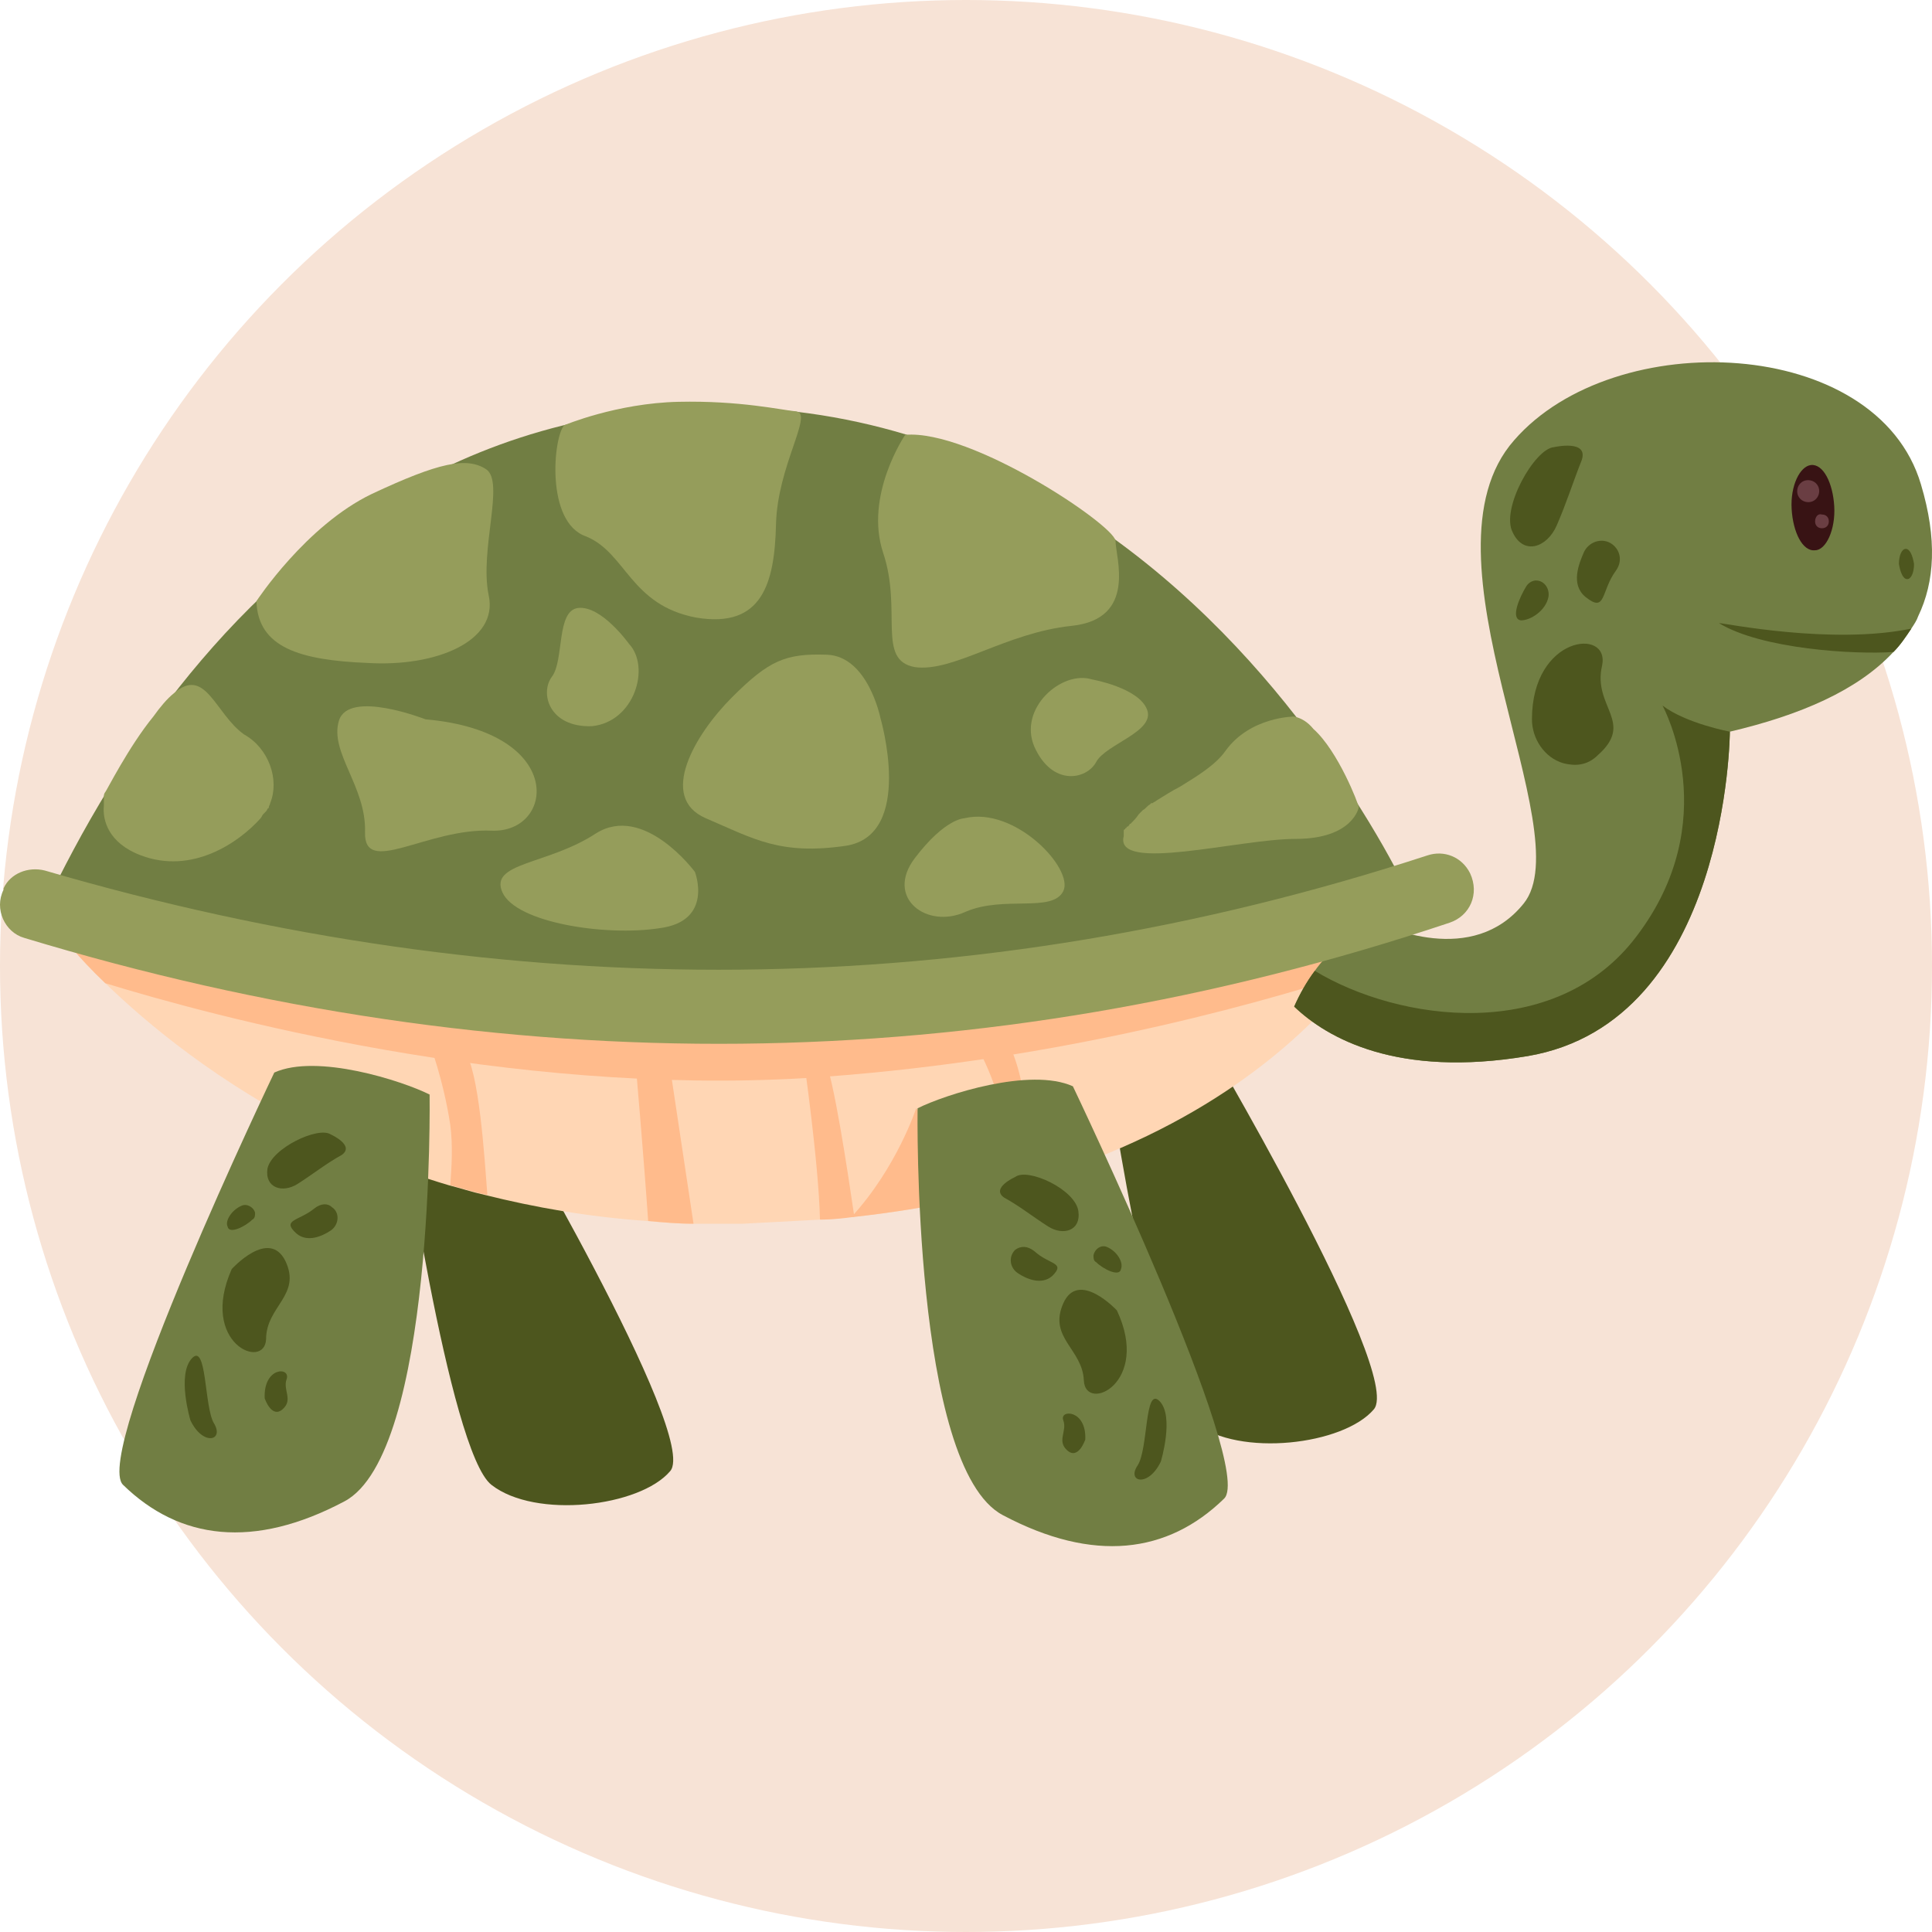 <svg xmlns="http://www.w3.org/2000/svg" width="80" height="80" viewBox="0 0 80 80" fill="none"><circle cx="40" cy="40" r="40" fill="#F7E3D6"></circle><path d="M45.677 43.217C45.677 43.217 47.726 57.559 49.49 58.925C51.312 60.348 55.637 59.836 56.889 58.356C58.141 56.876 49.661 42.591 49.661 42.591L45.677 43.217Z" fill="#4D561E"></path><path d="M16.538 45.778C16.538 45.778 18.587 60.12 20.351 61.486C22.172 62.909 26.497 62.396 27.75 60.917C29.002 59.494 20.521 45.209 20.521 45.209L16.538 45.778Z" fill="#4D561E"></path><path d="M56.833 39.233C56.833 39.233 56.606 39.631 56.15 40.257C54.841 41.965 51.597 45.55 45.28 47.997C44.369 48.339 43.402 48.68 42.377 48.965C41.922 49.079 41.467 49.249 40.955 49.363C40.556 49.477 40.215 49.534 39.816 49.648C39.759 49.648 39.702 49.648 39.645 49.705C38.336 49.989 36.914 50.217 35.377 50.388C35.32 50.388 35.32 50.388 35.263 50.388C34.865 50.445 34.409 50.502 33.954 50.502C32.93 50.558 31.848 50.615 30.767 50.672C30.084 50.672 29.344 50.672 28.661 50.672C28.035 50.672 27.409 50.615 26.783 50.558C24.336 50.388 22.116 49.989 20.067 49.477C19.555 49.363 19.043 49.193 18.587 49.079C18.018 48.908 17.449 48.737 16.937 48.51C15.628 48.054 14.433 47.542 13.294 46.973C9.026 44.867 6.066 42.363 4.359 40.712C3.164 39.574 2.595 38.777 2.595 38.777C25.759 47.485 56.719 39.233 56.833 39.233Z" fill="#FFD6B4"></path><path d="M39.645 49.705C38.336 49.989 36.913 50.217 35.376 50.388C35.319 50.388 35.319 50.388 35.262 50.388C37.14 48.339 37.937 45.892 37.937 45.892C38.734 46.802 39.303 48.282 39.645 49.705Z" fill="#FFBB8C"></path><path d="M56.833 39.233C56.833 39.233 56.606 39.631 56.15 40.257C51.37 41.794 43.117 44.013 33.385 44.639C21.035 45.379 8.798 42.078 4.359 40.712C3.164 39.574 2.595 38.777 2.595 38.777C25.816 47.542 56.833 39.233 56.833 39.233Z" fill="#FFBB8C"></path><path d="M18.644 49.078C18.701 48.339 18.758 47.428 18.644 46.574C18.359 44.696 17.79 43.216 17.79 43.216C17.79 43.216 18.416 42.533 19.213 43.501C19.839 44.241 20.067 47.997 20.18 49.477C19.611 49.363 19.099 49.192 18.644 49.078Z" fill="#FFBB8C"></path><path d="M28.717 50.672C28.091 50.672 27.465 50.616 26.839 50.559C26.668 48.054 26.327 44.127 26.327 44.127L27.75 44.241L28.717 50.672Z" fill="#FFBB8C"></path><path d="M35.377 50.388C34.922 50.444 34.466 50.501 33.954 50.501C33.897 48.111 33.271 43.786 33.271 43.786H34.125C34.523 44.639 35.092 48.453 35.377 50.388Z" fill="#FFBB8C"></path><path d="M42.434 48.965C41.979 49.079 41.524 49.249 41.012 49.363C41.182 48.623 41.353 47.77 41.467 47.428C41.865 45.664 40.329 43.103 40.329 43.103L41.694 43.046C42.662 44.981 42.605 47.542 42.434 48.965Z" fill="#FFBB8C"></path><path d="M79.428 25.517C79.371 25.687 79.257 25.858 79.143 26.029C78.915 26.37 78.688 26.712 78.403 26.996C76.923 28.59 74.533 29.614 71.63 30.297C71.63 30.297 71.574 42.306 63.264 43.729C57.857 44.64 54.955 42.989 53.589 41.68C53.816 41.168 54.101 40.656 54.443 40.2C55.012 39.404 55.809 38.721 56.548 37.981C57.402 38.436 60.988 40.03 63.093 37.412C65.484 34.452 58.483 23.012 62.695 18.232C66.85 13.451 77.72 13.906 79.541 20.053C80.224 22.329 80.111 24.094 79.428 25.517Z" fill="#717E43"></path><path d="M74.188 21.078C74.245 22.045 74.643 22.842 75.156 22.785C75.611 22.785 76.009 21.931 75.952 20.964C75.895 19.996 75.497 19.199 74.985 19.256C74.529 19.313 74.131 20.11 74.188 21.078Z" fill="#381314"></path><path d="M74.418 20.337C74.418 20.622 74.646 20.793 74.874 20.793C75.158 20.793 75.329 20.565 75.329 20.337C75.329 20.053 75.101 19.882 74.874 19.882C74.589 19.882 74.418 20.11 74.418 20.337Z" fill="#6A3E43"></path><path d="M75.159 21.589C75.159 21.76 75.272 21.874 75.443 21.874C75.614 21.874 75.728 21.76 75.728 21.589C75.728 21.418 75.614 21.305 75.443 21.305C75.272 21.248 75.159 21.418 75.159 21.589Z" fill="#6A3E43"></path><path d="M79.256 23.354C79.256 23.695 79.143 23.98 78.972 23.98C78.801 23.98 78.687 23.695 78.63 23.354C78.63 23.012 78.744 22.727 78.915 22.727C79.086 22.727 79.2 23.012 79.256 23.354Z" fill="#4D561E"></path><path d="M79.145 26.029C78.917 26.37 78.689 26.712 78.405 26.997C76.811 27.11 72.941 26.883 71.177 25.801C71.404 25.801 75.844 26.712 79.145 26.029Z" fill="#4D561E"></path><path d="M63.435 29.785C63.435 30.582 63.947 31.379 64.744 31.606C65.199 31.72 65.712 31.72 66.167 31.265C67.704 29.899 65.939 29.273 66.338 27.566C66.679 25.972 63.435 26.313 63.435 29.785Z" fill="#4D561E"></path><path d="M66.85 22.614C66.451 22.215 65.825 22.386 65.597 22.842C65.37 23.354 65.028 24.207 65.654 24.72C66.508 25.403 66.28 24.492 66.906 23.638C67.191 23.24 67.077 22.842 66.85 22.614Z" fill="#4D561E"></path><path d="M64.345 18.516C64.345 18.516 65.825 18.175 65.484 19.085C65.142 19.939 64.858 20.85 64.459 21.76C64.061 22.671 63.093 23.012 62.638 22.045C62.126 21.077 63.548 18.573 64.345 18.516Z" fill="#4D561E"></path><path d="M64.118 24.72C64.175 24.379 63.948 24.037 63.606 24.037C63.492 24.037 63.322 24.094 63.208 24.265C62.923 24.72 62.525 25.631 62.98 25.688C63.379 25.688 64.004 25.289 64.118 24.72Z" fill="#4D561E"></path><path d="M71.63 30.297C71.63 30.297 71.574 42.306 63.264 43.729C57.857 44.639 54.955 42.989 53.589 41.68C53.816 41.168 54.101 40.655 54.443 40.2C57.914 42.306 64.402 43.217 67.76 38.777C71.403 33.997 68.899 29.33 68.842 29.216C69.809 29.956 71.63 30.297 71.63 30.297Z" fill="#4D561E"></path><path d="M58.312 37.014C57.97 37.241 57.572 37.412 57.173 37.583C38.847 44.355 20.18 44.583 1.341 38.607C1.91 37.469 3.561 33.656 6.577 29.558C10.903 23.696 18.131 17.094 29.058 16.866C41.352 16.581 49.604 24.265 54.1 30.241C56.946 33.997 58.312 37.014 58.312 37.014Z" fill="#717E43"></path><path d="M11.187 33.257C11.187 33.314 11.13 33.371 11.13 33.428C11.13 33.428 11.13 33.485 11.073 33.485C11.073 33.541 11.016 33.599 10.959 33.655L10.902 33.712C10.845 33.769 10.845 33.826 10.789 33.883C9.878 34.907 7.943 36.217 5.837 35.42C4.471 34.907 4.243 33.94 4.3 33.371V33.314C4.3 33.257 4.3 33.2 4.3 33.143V33.086V33.029V32.972C4.3 32.859 4.357 32.802 4.357 32.802C4.414 32.745 5.325 30.924 6.349 29.671C6.634 29.273 6.918 28.931 7.203 28.704C8.512 27.566 8.91 29.558 10.105 30.411C11.13 30.98 11.585 32.289 11.187 33.257Z" fill="#959D5B"></path><path d="M10.619 24.891C10.619 24.891 12.668 21.761 15.4 20.451C18.189 19.142 19.327 18.915 20.124 19.427C20.921 19.939 19.839 22.785 20.238 24.663C20.636 26.541 18.075 27.623 15.229 27.452C12.44 27.338 10.676 26.826 10.619 24.891Z" fill="#959D5B"></path><path d="M17.619 29.786C17.619 29.786 14.432 28.534 14.034 29.843C13.635 31.151 15.172 32.574 15.115 34.453C15.058 36.331 17.676 34.282 20.351 34.396C22.969 34.509 23.482 30.298 17.619 29.786Z" fill="#959D5B"></path><path d="M23.368 17.606C23.368 17.606 25.531 16.695 28.092 16.638C30.653 16.581 32.36 16.98 32.986 17.037C33.669 17.151 32.19 19.313 32.133 21.704C32.076 24.151 31.564 26.029 28.832 25.574C26.1 25.062 25.929 22.899 24.279 22.216C22.571 21.647 22.913 18.061 23.368 17.606Z" fill="#959D5B"></path><path d="M26.041 26.655C26.041 26.655 24.903 25.061 23.936 25.175C23.025 25.289 23.367 27.338 22.854 28.021C22.342 28.704 22.741 30.127 24.505 30.07C26.269 29.899 26.952 27.622 26.041 26.655Z" fill="#959D5B"></path><path d="M45.223 28.135C45.223 28.135 47.158 28.476 47.499 29.387C47.841 30.297 45.792 30.81 45.393 31.549C44.995 32.289 43.572 32.574 42.832 30.923C42.149 29.33 43.971 27.736 45.223 28.135Z" fill="#959D5B"></path><path d="M37.483 18.005C37.483 18.005 35.775 20.509 36.572 22.899C37.369 25.29 36.288 27.338 37.881 27.623C39.475 27.851 41.638 26.2 44.369 25.916C47.101 25.631 46.191 23.07 46.191 22.387C46.077 21.704 40.215 17.777 37.483 18.005Z" fill="#959D5B"></path><path d="M36.456 29.728C36.456 29.728 35.944 27.167 34.237 27.11C32.529 27.053 31.846 27.338 30.31 28.875C28.773 30.411 27.236 33.029 29.229 33.883C31.221 34.737 32.302 35.42 35.034 35.021C37.879 34.566 36.456 29.728 36.456 29.728Z" fill="#959D5B"></path><path d="M56.263 33.428C56.263 33.428 56.036 34.737 53.645 34.737C51.312 34.737 46.133 36.16 46.531 34.623V34.566V34.509V34.452V34.395C46.531 34.395 46.531 34.338 46.588 34.338C46.588 34.338 46.588 34.281 46.645 34.281C46.645 34.281 46.645 34.224 46.702 34.224L46.759 34.168C46.759 34.168 46.759 34.111 46.816 34.111C46.929 33.997 47.043 33.883 47.157 33.712L47.214 33.655L47.271 33.598L47.328 33.541C47.442 33.485 47.498 33.371 47.612 33.314L47.669 33.257C47.669 33.257 47.669 33.257 47.726 33.257C47.783 33.2 47.84 33.2 47.897 33.143C48.181 32.972 48.523 32.745 48.864 32.574C49.604 32.119 50.344 31.663 50.743 31.094C51.767 29.671 53.588 29.671 53.588 29.671C53.873 29.728 54.157 29.899 54.385 30.184C55.41 31.094 56.263 33.314 56.263 33.428Z" fill="#959D5B"></path><path d="M39.93 33.883C39.93 33.883 39.133 33.883 37.881 35.534C36.629 37.184 38.393 38.493 39.987 37.753C41.58 37.07 43.572 37.81 44.028 36.9C44.483 35.989 42.036 33.371 39.93 33.883Z" fill="#959D5B"></path><path d="M28.775 36.103C28.775 36.103 26.669 33.257 24.677 34.509C22.686 35.818 20.238 35.704 20.807 36.956C21.377 38.209 25.076 38.778 27.296 38.436C29.572 38.152 28.775 36.103 28.775 36.103Z" fill="#959D5B"></path><path d="M60.873 36.16C60.532 35.477 59.792 35.192 59.109 35.42C40.271 41.567 21.148 41.68 1.854 36.046C1.171 35.875 0.431 36.16 0.147 36.786C0.147 36.786 0.147 36.786 0.147 36.843C-0.252 37.64 0.204 38.607 1 38.835C20.92 44.868 40.612 44.697 60.02 38.209C60.873 37.924 61.272 37.014 60.873 36.16C60.873 36.217 60.873 36.16 60.873 36.16Z" fill="#959D5B"></path><path d="M17.789 45.322C17.789 45.322 18.017 60.177 14.261 62.169C10.504 64.161 7.431 63.762 5.097 61.486C3.788 60.234 11.358 44.412 11.358 44.412C13.122 43.615 16.651 44.753 17.789 45.322Z" fill="#717E43"></path><path d="M7.885 58.811C7.885 58.811 7.316 56.933 7.942 56.25C8.568 55.567 8.454 58.242 8.853 58.925C9.308 59.665 8.398 59.892 7.885 58.811Z" fill="#4D561E"></path><path d="M9.595 52.55C9.595 52.55 11.132 50.843 11.815 52.209C12.498 53.632 11.018 54.087 11.018 55.453C10.961 56.762 8.229 55.624 9.595 52.55Z" fill="#4D561E"></path><path d="M10.96 57.9C10.96 57.9 11.244 58.754 11.7 58.356C12.155 57.957 11.7 57.559 11.87 57.103C12.041 56.591 10.903 56.591 10.96 57.9Z" fill="#4D561E"></path><path d="M13.748 49.989C14.089 50.217 14.032 50.729 13.691 50.956C13.349 51.184 12.723 51.469 12.268 51.07C11.642 50.501 12.382 50.558 13.008 50.046C13.292 49.818 13.577 49.818 13.748 49.989Z" fill="#4D561E"></path><path d="M13.692 46.973C13.692 46.973 14.716 47.428 14.147 47.827C13.521 48.168 12.952 48.623 12.326 49.022C11.7 49.42 10.96 49.193 11.074 48.396C11.244 47.542 13.18 46.632 13.692 46.973Z" fill="#4D561E"></path><path d="M9.992 49.932C10.22 49.818 10.505 49.989 10.562 50.217C10.562 50.331 10.562 50.444 10.448 50.501C10.163 50.786 9.48 51.127 9.423 50.786C9.309 50.558 9.594 50.103 9.992 49.932Z" fill="#4D561E"></path><path d="M37.995 45.892C37.995 45.892 37.767 60.746 41.523 62.738C45.28 64.73 48.353 64.332 50.687 62.055C51.996 60.803 44.426 44.981 44.426 44.981C42.662 44.184 39.133 45.322 37.995 45.892Z" fill="#717E43"></path><path d="M48.068 60.519C48.068 60.519 48.637 58.64 48.011 58.014C47.385 57.388 47.556 60.006 47.101 60.689C46.645 61.372 47.556 61.6 48.068 60.519Z" fill="#4D561E"></path><path d="M46.246 54.258C46.246 54.258 44.653 52.551 44.026 53.973C43.401 55.396 44.823 55.852 44.88 57.161C44.937 58.526 47.669 57.274 46.246 54.258Z" fill="#4D561E"></path><path d="M44.939 59.608C44.939 59.608 44.654 60.462 44.199 60.063C43.744 59.665 44.199 59.267 44.028 58.811C43.858 58.356 44.996 58.356 44.939 59.608Z" fill="#4D561E"></path><path d="M42.035 51.754C41.751 52.038 41.808 52.493 42.149 52.721C42.49 52.949 43.117 53.233 43.572 52.835C44.141 52.266 43.458 52.38 42.832 51.81C42.547 51.583 42.263 51.583 42.035 51.754Z" fill="#4D561E"></path><path d="M42.036 48.737C42.036 48.737 41.011 49.193 41.58 49.591C42.206 49.932 42.776 50.388 43.402 50.786C44.028 51.185 44.767 50.957 44.654 50.16C44.54 49.249 42.548 48.339 42.036 48.737Z" fill="#4D561E"></path><path d="M45.848 51.64C45.62 51.526 45.336 51.697 45.279 51.982C45.279 52.096 45.279 52.209 45.393 52.266C45.677 52.551 46.36 52.892 46.417 52.551C46.531 52.266 46.246 51.811 45.848 51.64Z" fill="#4D561E"></path></svg>